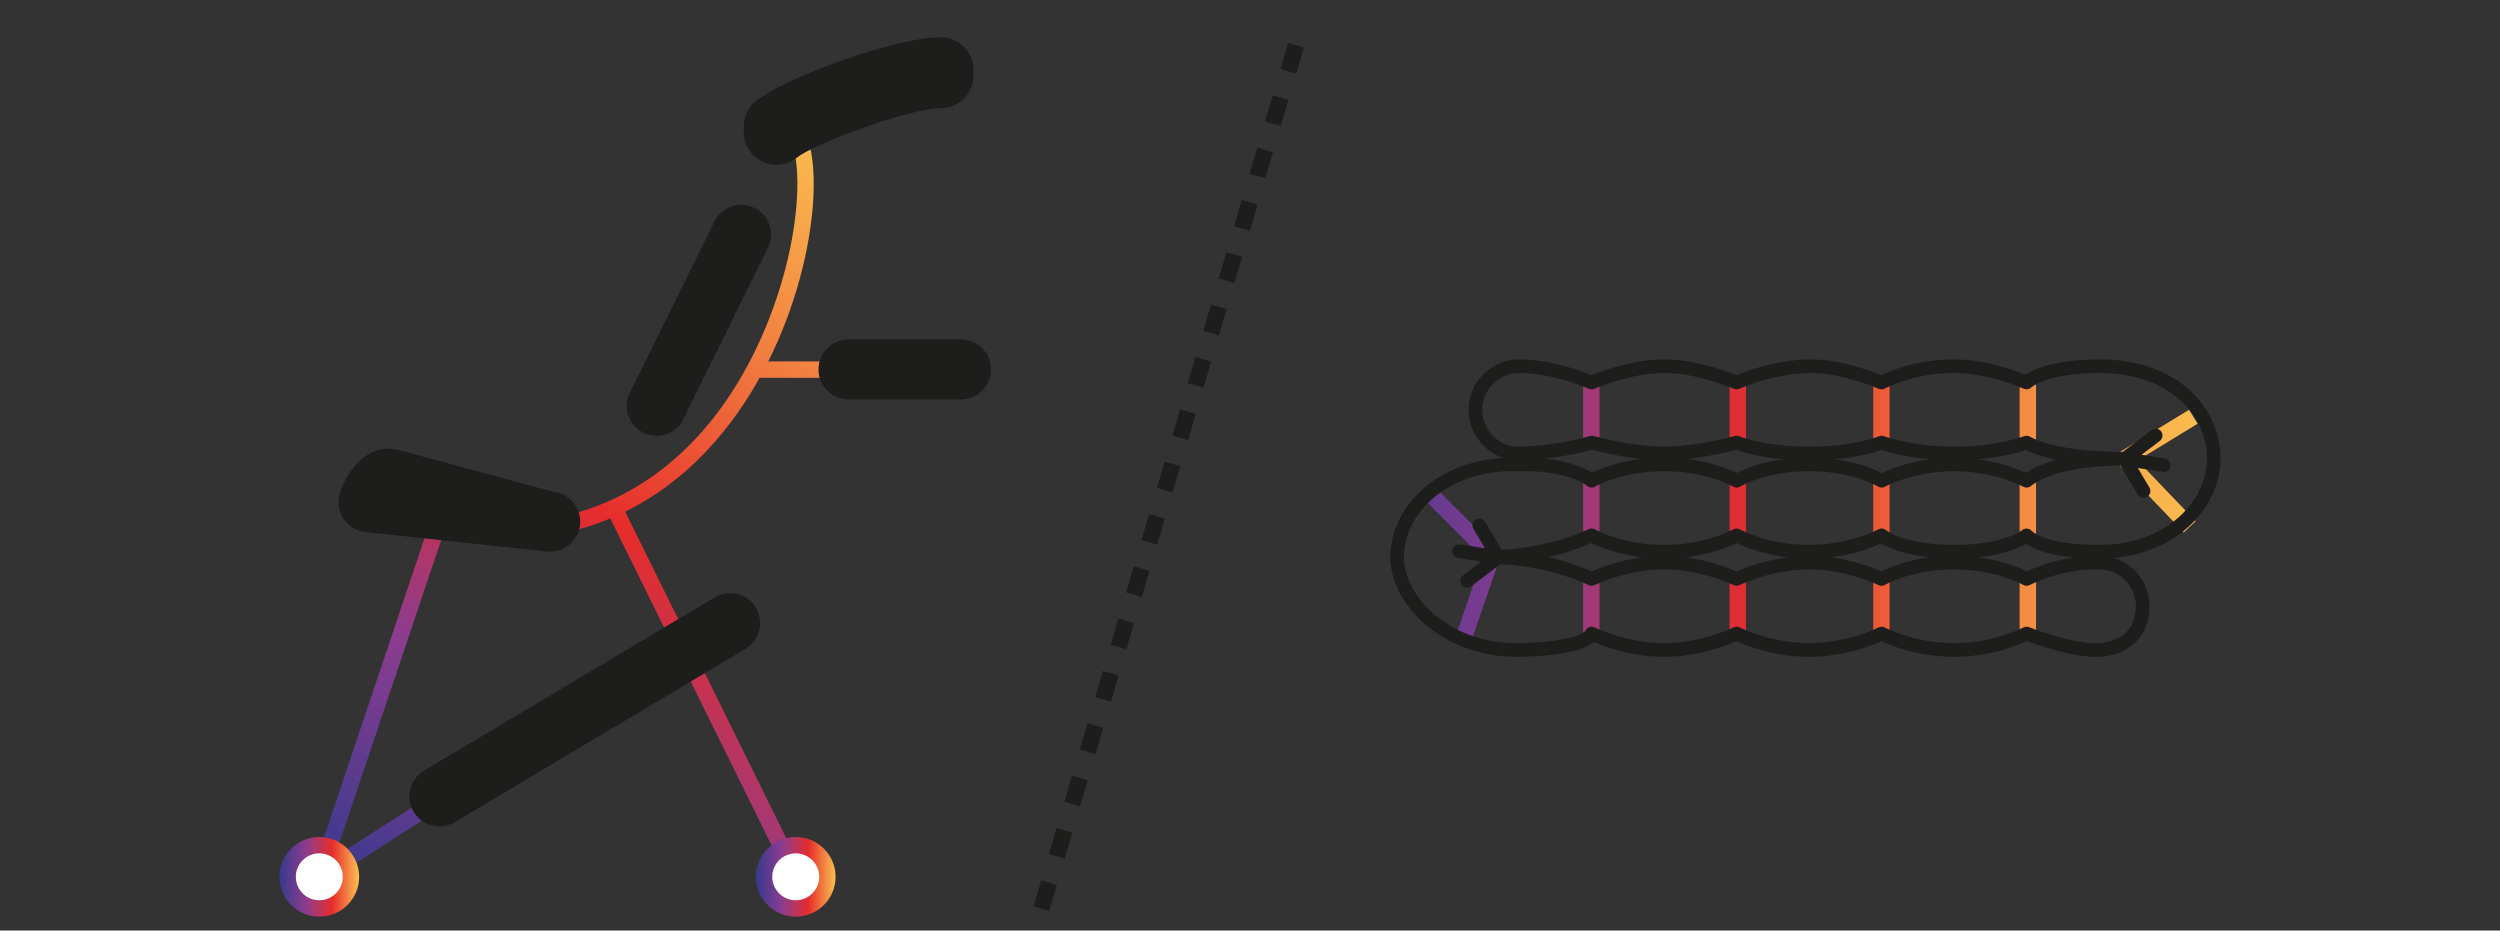 <?xml version="1.0" encoding="utf-8"?>
<!-- Generator: Adobe Illustrator 15.0.0, SVG Export Plug-In  -->
<!DOCTYPE svg PUBLIC "-//W3C//DTD SVG 1.1//EN" "http://www.w3.org/Graphics/SVG/1.1/DTD/svg11.dtd">
<svg version="1.1"
	 xmlns="http://www.w3.org/2000/svg" xmlns:xlink="http://www.w3.org/1999/xlink" xmlns:a="http://ns.adobe.com/AdobeSVGViewerExtensions/3.0/"
	 x="0px" y="0px" width="180px" height="67px" viewBox="-20.121 -2.684 180 67" enable-background="new -20.121 -2.684 180 67"
	 xml:space="preserve">
<rect x="-20.121" y="-2.684" width="180" height="67" fill="#333333" stroke="none"/>
<defs>
</defs>
<path fill="#1D1D1B" d="M55.42,62.912l-1.128-0.332l0.554-1.885l1.13,0.334L55.42,62.912z M56.532,59.144l-1.131-0.334l0.557-1.884
	l1.13,0.333L56.532,59.144z M57.644,55.375l-1.131-0.333l0.556-1.883l1.131,0.332L57.644,55.375z M58.754,51.609l-1.13-0.334
	l0.556-1.885l1.131,0.332L58.754,51.609z M59.865,47.839l-1.13-0.333l0.556-1.884l1.129,0.333L59.865,47.839z M60.978,44.072
	l-1.131-0.334l0.556-1.884l1.13,0.333L60.978,44.072z M62.089,40.303l-1.131-0.333l0.555-1.885l1.131,0.334L62.089,40.303z
	 M63.199,36.535l-1.13-0.332l0.555-1.885l1.131,0.334L63.199,36.535z M64.311,32.768l-1.13-0.334l0.556-1.885l1.13,0.334
	L64.311,32.768z M65.422,29l-1.131-0.333l0.557-1.884l1.13,0.333L65.422,29z M66.533,25.231l-1.131-0.333l0.557-1.884l1.13,0.334
	L66.533,25.231z M67.644,21.462l-1.13-0.333l0.556-1.884l1.131,0.333L67.644,21.462z M68.756,17.694l-1.13-0.333l0.556-1.884
	l1.129,0.333L68.756,17.694z M69.867,13.927l-1.131-0.333l0.557-1.885l1.129,0.333L69.867,13.927z M70.979,10.159l-1.131-0.333
	l0.555-1.885l1.131,0.333L70.979,10.159z M72.088,6.391l-1.129-0.333l0.555-1.884l1.131,0.333L72.088,6.391z M73.202,2.622
	l-1.131-0.333l0.555-1.884l1.131,0.333L73.202,2.622z"/>
<linearGradient id="SVGID_1_" gradientUnits="userSpaceOnUse" x1="73.371" y1="40.303" x2="139.372" y2="40.303">
	<stop  offset="0" style="stop-color:#363A8E"/>
	<stop  offset="0.261" style="stop-color:#8C3C8F"/>
	<stop  offset="0.5" style="stop-color:#E62D2C"/>
	<stop  offset="0.564" style="stop-color:#E94331"/>
	<stop  offset="0.772" style="stop-color:#F38642"/>
	<stop  offset="0.923" style="stop-color:#F9B04C"/>
	<stop  offset="1" style="stop-color:#FBC050"/>
</linearGradient>
<polygon fill="url(#SVGID_1_)" points="85.87,43.316 84.754,42.933 86.696,37.291 87.809,37.673 "/>
<linearGradient id="SVGID_2_" gradientUnits="userSpaceOnUse" x1="73.374" y1="35.113" x2="139.369" y2="35.113">
	<stop  offset="0" style="stop-color:#363A8E"/>
	<stop  offset="0.261" style="stop-color:#8C3C8F"/>
	<stop  offset="0.5" style="stop-color:#E62D2C"/>
	<stop  offset="0.564" style="stop-color:#E94331"/>
	<stop  offset="0.772" style="stop-color:#F38642"/>
	<stop  offset="0.923" style="stop-color:#F9B04C"/>
	<stop  offset="1" style="stop-color:#FBC050"/>
</linearGradient>
<polygon fill="url(#SVGID_2_)" points="86.901,37.755 82.45,33.304 83.282,32.47 87.735,36.923 "/>
<linearGradient id="SVGID_3_" gradientUnits="userSpaceOnUse" x1="73.386" y1="26.994" x2="139.339" y2="26.994">
	<stop  offset="0" style="stop-color:#363A8E"/>
	<stop  offset="0.261" style="stop-color:#8C3C8F"/>
	<stop  offset="0.5" style="stop-color:#E62D2C"/>
	<stop  offset="0.564" style="stop-color:#E94331"/>
	<stop  offset="0.772" style="stop-color:#F38642"/>
	<stop  offset="0.923" style="stop-color:#F9B04C"/>
	<stop  offset="1" style="stop-color:#FBC050"/>
</linearGradient>
<rect x="93.866" y="24.833" fill="url(#SVGID_3_)" width="1.178" height="4.322"/>
<linearGradient id="SVGID_4_" gradientUnits="userSpaceOnUse" x1="73.342" y1="26.994" x2="139.405" y2="26.994">
	<stop  offset="0" style="stop-color:#363A8E"/>
	<stop  offset="0.261" style="stop-color:#8C3C8F"/>
	<stop  offset="0.5" style="stop-color:#E62D2C"/>
	<stop  offset="0.564" style="stop-color:#E94331"/>
	<stop  offset="0.772" style="stop-color:#F38642"/>
	<stop  offset="0.923" style="stop-color:#F9B04C"/>
	<stop  offset="1" style="stop-color:#FBC050"/>
</linearGradient>
<rect x="104.407" y="24.833" fill="url(#SVGID_4_)" width="1.18" height="4.322"/>
<linearGradient id="SVGID_5_" gradientUnits="userSpaceOnUse" x1="73.401" y1="26.994" x2="139.354" y2="26.994">
	<stop  offset="0" style="stop-color:#363A8E"/>
	<stop  offset="0.261" style="stop-color:#8C3C8F"/>
	<stop  offset="0.5" style="stop-color:#E62D2C"/>
	<stop  offset="0.564" style="stop-color:#E94331"/>
	<stop  offset="0.772" style="stop-color:#F38642"/>
	<stop  offset="0.923" style="stop-color:#F9B04C"/>
	<stop  offset="1" style="stop-color:#FBC050"/>
</linearGradient>
<rect x="114.752" y="24.833" fill="url(#SVGID_5_)" width="1.178" height="4.322"/>
<linearGradient id="SVGID_6_" gradientUnits="userSpaceOnUse" x1="73.322" y1="26.994" x2="139.384" y2="26.994">
	<stop  offset="0" style="stop-color:#363A8E"/>
	<stop  offset="0.261" style="stop-color:#8C3C8F"/>
	<stop  offset="0.5" style="stop-color:#E62D2C"/>
	<stop  offset="0.564" style="stop-color:#E94331"/>
	<stop  offset="0.772" style="stop-color:#F38642"/>
	<stop  offset="0.923" style="stop-color:#F9B04C"/>
	<stop  offset="1" style="stop-color:#FBC050"/>
</linearGradient>
<rect x="125.293" y="24.833" fill="url(#SVGID_6_)" width="1.18" height="4.322"/>
<linearGradient id="SVGID_7_" gradientUnits="userSpaceOnUse" x1="73.386" y1="33.935" x2="139.339" y2="33.935">
	<stop  offset="0" style="stop-color:#363A8E"/>
	<stop  offset="0.261" style="stop-color:#8C3C8F"/>
	<stop  offset="0.5" style="stop-color:#E62D2C"/>
	<stop  offset="0.564" style="stop-color:#E94331"/>
	<stop  offset="0.772" style="stop-color:#F38642"/>
	<stop  offset="0.923" style="stop-color:#F9B04C"/>
	<stop  offset="1" style="stop-color:#FBC050"/>
</linearGradient>
<rect x="93.866" y="31.774" fill="url(#SVGID_7_)" width="1.178" height="4.321"/>
<linearGradient id="SVGID_8_" gradientUnits="userSpaceOnUse" x1="73.342" y1="33.935" x2="139.405" y2="33.935">
	<stop  offset="0" style="stop-color:#363A8E"/>
	<stop  offset="0.261" style="stop-color:#8C3C8F"/>
	<stop  offset="0.5" style="stop-color:#E62D2C"/>
	<stop  offset="0.564" style="stop-color:#E94331"/>
	<stop  offset="0.772" style="stop-color:#F38642"/>
	<stop  offset="0.923" style="stop-color:#F9B04C"/>
	<stop  offset="1" style="stop-color:#FBC050"/>
</linearGradient>
<rect x="104.407" y="31.774" fill="url(#SVGID_8_)" width="1.18" height="4.321"/>
<linearGradient id="SVGID_9_" gradientUnits="userSpaceOnUse" x1="73.401" y1="33.935" x2="139.354" y2="33.935">
	<stop  offset="0" style="stop-color:#363A8E"/>
	<stop  offset="0.261" style="stop-color:#8C3C8F"/>
	<stop  offset="0.5" style="stop-color:#E62D2C"/>
	<stop  offset="0.564" style="stop-color:#E94331"/>
	<stop  offset="0.772" style="stop-color:#F38642"/>
	<stop  offset="0.923" style="stop-color:#F9B04C"/>
	<stop  offset="1" style="stop-color:#FBC050"/>
</linearGradient>
<rect x="114.752" y="31.774" fill="url(#SVGID_9_)" width="1.178" height="4.321"/>
<linearGradient id="SVGID_10_" gradientUnits="userSpaceOnUse" x1="73.322" y1="33.935" x2="139.384" y2="33.935">
	<stop  offset="0" style="stop-color:#363A8E"/>
	<stop  offset="0.261" style="stop-color:#8C3C8F"/>
	<stop  offset="0.5" style="stop-color:#E62D2C"/>
	<stop  offset="0.564" style="stop-color:#E94331"/>
	<stop  offset="0.772" style="stop-color:#F38642"/>
	<stop  offset="0.923" style="stop-color:#F9B04C"/>
	<stop  offset="1" style="stop-color:#FBC050"/>
</linearGradient>
<rect x="125.293" y="31.774" fill="url(#SVGID_10_)" width="1.18" height="4.321"/>
<linearGradient id="SVGID_11_" gradientUnits="userSpaceOnUse" x1="73.386" y1="40.678" x2="139.339" y2="40.678">
	<stop  offset="0" style="stop-color:#363A8E"/>
	<stop  offset="0.261" style="stop-color:#8C3C8F"/>
	<stop  offset="0.5" style="stop-color:#E62D2C"/>
	<stop  offset="0.564" style="stop-color:#E94331"/>
	<stop  offset="0.772" style="stop-color:#F38642"/>
	<stop  offset="0.923" style="stop-color:#F9B04C"/>
	<stop  offset="1" style="stop-color:#FBC050"/>
</linearGradient>
<rect x="93.866" y="38.517" fill="url(#SVGID_11_)" width="1.178" height="4.322"/>
<linearGradient id="SVGID_12_" gradientUnits="userSpaceOnUse" x1="73.342" y1="40.678" x2="139.405" y2="40.678">
	<stop  offset="0" style="stop-color:#363A8E"/>
	<stop  offset="0.261" style="stop-color:#8C3C8F"/>
	<stop  offset="0.5" style="stop-color:#E62D2C"/>
	<stop  offset="0.564" style="stop-color:#E94331"/>
	<stop  offset="0.772" style="stop-color:#F38642"/>
	<stop  offset="0.923" style="stop-color:#F9B04C"/>
	<stop  offset="1" style="stop-color:#FBC050"/>
</linearGradient>
<rect x="104.407" y="38.517" fill="url(#SVGID_12_)" width="1.18" height="4.322"/>
<linearGradient id="SVGID_13_" gradientUnits="userSpaceOnUse" x1="73.401" y1="40.678" x2="139.354" y2="40.678">
	<stop  offset="0" style="stop-color:#363A8E"/>
	<stop  offset="0.261" style="stop-color:#8C3C8F"/>
	<stop  offset="0.5" style="stop-color:#E62D2C"/>
	<stop  offset="0.564" style="stop-color:#E94331"/>
	<stop  offset="0.772" style="stop-color:#F38642"/>
	<stop  offset="0.923" style="stop-color:#F9B04C"/>
	<stop  offset="1" style="stop-color:#FBC050"/>
</linearGradient>
<rect x="114.752" y="38.517" fill="url(#SVGID_13_)" width="1.178" height="4.322"/>
<linearGradient id="SVGID_14_" gradientUnits="userSpaceOnUse" x1="73.322" y1="40.678" x2="139.384" y2="40.678">
	<stop  offset="0" style="stop-color:#363A8E"/>
	<stop  offset="0.261" style="stop-color:#8C3C8F"/>
	<stop  offset="0.5" style="stop-color:#E62D2C"/>
	<stop  offset="0.564" style="stop-color:#E94331"/>
	<stop  offset="0.772" style="stop-color:#F38642"/>
	<stop  offset="0.923" style="stop-color:#F9B04C"/>
	<stop  offset="1" style="stop-color:#FBC050"/>
</linearGradient>
<rect x="125.293" y="38.517" fill="url(#SVGID_14_)" width="1.18" height="4.322"/>
<linearGradient id="SVGID_15_" gradientUnits="userSpaceOnUse" x1="73.366" y1="28.834" x2="139.371" y2="28.834">
	<stop  offset="0" style="stop-color:#363A8E"/>
	<stop  offset="0.261" style="stop-color:#8C3C8F"/>
	<stop  offset="0.5" style="stop-color:#E62D2C"/>
	<stop  offset="0.564" style="stop-color:#E94331"/>
	<stop  offset="0.772" style="stop-color:#F38642"/>
	<stop  offset="0.923" style="stop-color:#F9B04C"/>
	<stop  offset="1" style="stop-color:#FBC050"/>
</linearGradient>
<polygon fill="url(#SVGID_15_)" points="133.155,30.849 132.54,29.842 137.493,26.818 138.106,27.825 "/>
<linearGradient id="SVGID_16_" gradientUnits="userSpaceOnUse" x1="73.376" y1="32.794" x2="139.371" y2="32.794">
	<stop  offset="0" style="stop-color:#363A8E"/>
	<stop  offset="0.261" style="stop-color:#8C3C8F"/>
	<stop  offset="0.5" style="stop-color:#E62D2C"/>
	<stop  offset="0.564" style="stop-color:#E94331"/>
	<stop  offset="0.772" style="stop-color:#F38642"/>
	<stop  offset="0.923" style="stop-color:#F9B04C"/>
	<stop  offset="1" style="stop-color:#FBC050"/>
</linearGradient>
<polygon fill="url(#SVGID_16_)" points="137.112,35.651 132.422,30.752 133.274,29.938 137.963,34.837 "/>
<path fill="#1D1D1B" d="M139.758,30.326c0-3.545-2.98-7.133-8.682-7.133h-0.066c-3.248,0.016-4.729,0.722-5.293,1.104
	c-0.752-0.309-2.908-1.104-5.145-1.104c-2.656,0-4.605,0.822-5.242,1.129c-0.703-0.285-2.969-1.13-5.068-1.13l-0.141,0.001
	c-2.416,0.045-4.557,0.86-5.213,1.136c-0.684-0.279-2.969-1.136-5.217-1.136c-2.25,0-4.535,0.857-5.219,1.136
	c-0.672-0.282-2.91-1.136-5.223-1.136c-2.004,0-3.633,1.63-3.633,3.634c0,1.588,1.059,2.977,2.479,3.457
	c-5.1,0.32-8.117,3.781-8.117,7.131c0,3.449,3.83,7.285,9.281,7.189c3.412-0.069,4.818-0.572,5.371-1.059
	c0.795,0.342,2.75,1.059,5.061,1.059c2.477,0,4.547-0.826,5.217-1.125c0.656,0.303,2.672,1.125,5.223,1.125
	c2.541,0,4.553-0.815,5.217-1.123c0.652,0.312,2.613,1.123,5.225,1.123c2.641,0,4.615-0.831,5.244-1.133
	c0.725,0.275,3.133,1.139,4.955,1.139c0.09,0,0.178-0.002,0.266-0.007c2.193-0.108,3.609-1.534,3.609-3.634
	c0-1.645-1.084-3.039-2.566-3.484C136.911,37.042,139.758,33.63,139.758,30.326z M131.012,36.549c-3.893,0-4.83-0.987-4.83-0.987
	c-0.082-0.105-0.205-0.171-0.336-0.186c-0.133-0.018-0.268,0.024-0.369,0.109c-0.014,0.01-1.344,1.063-4.904,1.063
	c-3.563,0-4.893-1.054-4.902-1.06c-0.156-0.135-0.383-0.156-0.563-0.055c-0.02,0.012-1.988,1.114-4.977,1.114
	s-4.957-1.103-4.975-1.114c-0.152-0.086-0.338-0.086-0.49,0.002c-0.02,0.011-1.969,1.112-4.975,1.112s-4.955-1.102-4.975-1.112
	c-0.143-0.082-0.32-0.088-0.469-0.014c-0.029,0.016-2.574,1.287-6.242,1.484l-1.197-2.019c-0.137-0.231-0.438-0.31-0.672-0.171
	s-0.311,0.439-0.172,0.673l0.834,1.407l-1.795-0.279c-0.268-0.043-0.52,0.141-0.561,0.409c-0.043,0.268,0.141,0.52,0.408,0.562
	l1.678,0.26l-1.311,0.996c-0.217,0.164-0.26,0.473-0.096,0.688c0.098,0.129,0.244,0.195,0.393,0.195
	c0.104,0,0.207-0.033,0.295-0.101l2.078-1.575c0.008-0.002,0.014-0.004,0.02-0.006c0.012,0,0.021-0.004,0.031-0.006
	c3.744,0.191,6.277,1.484,6.305,1.5c0.139,0.071,0.305,0.073,0.445,0.004c0.021-0.012,2.299-1.127,5.002-1.127
	c2.691,0,4.979,1.115,5.002,1.127c0.137,0.067,0.299,0.067,0.438,0c0.021-0.012,2.295-1.127,5-1.127c2.695,0,4.98,1.115,5.004,1.127
	c0.146,0.073,0.324,0.066,0.467-0.018c0.02-0.012,1.914-1.109,4.971-1.109s4.949,1.098,4.967,1.107
	c0.146,0.088,0.328,0.093,0.479,0.016c0.021-0.012,2.209-1.129,4.699-1.129c0.092,0,0.186,0.002,0.303,0.006h0.043
	c1.434,0,2.602,1.188,2.602,2.65c0,1.578-1,2.568-2.676,2.654c-1.932,0.09-4.982-1.133-5.014-1.146
	c-0.059-0.022-0.121-0.034-0.184-0.034c-0.08,0-0.162,0.02-0.234,0.06c-0.021,0.011-2.09,1.118-4.984,1.118
	c-2.896,0-4.965-1.107-4.984-1.118c-0.145-0.079-0.32-0.08-0.463-0.004c-0.023,0.011-2.186,1.122-4.994,1.122
	s-4.971-1.111-4.992-1.122c-0.141-0.073-0.307-0.075-0.447-0.004c-0.023,0.011-2.279,1.126-5,1.126c-2.723,0-4.979-1.115-5-1.126
	c-0.143-0.069-0.311-0.069-0.449,0.005c-0.111,0.059-0.193,0.154-0.234,0.27c-0.082,0.094-0.824,0.771-4.768,0.852
	c-4.854,0.104-8.279-3.227-8.279-6.207c0-3.034,2.961-6.174,7.914-6.174c0.119,0,0.24,0.002,0.385,0.006
	c3.559-0.08,4.869,1.042,4.877,1.048c0.162,0.149,0.402,0.173,0.59,0.059c0.018-0.011,1.846-1.106,4.965-1.106
	c3.096,0,4.945,1.096,4.963,1.106c0.16,0.097,0.361,0.096,0.518-0.003c0.02-0.012,1.803-1.104,4.959-1.104s4.941,1.092,4.957,1.102
	c0.152,0.099,0.346,0.102,0.5,0.016c0.021-0.011,2.061-1.117,4.984-1.117c2.908,0,4.963,1.106,4.982,1.117
	c0.186,0.104,0.42,0.069,0.576-0.075c0.016-0.015,1.568-1.406,6.422-1.448l1.236,2.082c0.092,0.155,0.256,0.242,0.424,0.242
	c0.084,0,0.172-0.023,0.25-0.07c0.232-0.138,0.311-0.439,0.172-0.673l-0.836-1.406l1.797,0.278c0.025,0.004,0.051,0.006,0.076,0.006
	c0.238,0,0.447-0.172,0.484-0.415c0.043-0.269-0.141-0.519-0.408-0.561l-1.678-0.261l1.311-0.996
	c0.217-0.164,0.258-0.472,0.096-0.688c-0.166-0.216-0.473-0.258-0.689-0.094l-2.07,1.571h-0.059c-4.9-0.007-6.576-1.069-6.59-1.077
	c-0.133-0.091-0.303-0.111-0.455-0.052c-0.02,0.007-1.984,0.752-5.041,0.752c-3.059,0-5.023-0.745-5.043-0.752
	c-0.119-0.047-0.256-0.043-0.373,0.007c-0.018,0.007-1.771,0.745-5.025,0.745c-3.252,0-5.008-0.738-5.023-0.745
	c-0.104-0.045-0.219-0.054-0.33-0.022c-0.027,0.008-2.732,0.767-5.086,0.767c-2.355,0-5.059-0.759-5.086-0.767
	c-0.096-0.027-0.195-0.024-0.287,0.006c-0.021,0.007-2.123,0.687-5.08,0.761l-0.061,0.001c-1.398,0-2.58-1.215-2.58-2.653
	c0-1.462,1.191-2.652,2.652-2.652c2.49,0,4.992,1.123,5.018,1.135c0.127,0.059,0.273,0.059,0.402,0.002
	c0.025-0.012,2.598-1.137,5.021-1.137c2.416,0,4.996,1.125,5.021,1.137c0.127,0.057,0.275,0.056,0.404-0.003
	c0.023-0.011,2.387-1.084,5.023-1.134l0.121-0.001c2.262,0,4.867,1.127,4.893,1.139c0.141,0.062,0.303,0.054,0.436-0.021
	c0.02-0.011,2.057-1.117,4.982-1.117c2.498,0,4.99,1.123,5.016,1.134c0.182,0.084,0.406,0.04,0.551-0.1
	c0.012-0.01,1.104-1.015,4.875-1.034h0.063c5.057,0,7.701,3.095,7.701,6.151C138.778,33.384,135.874,36.549,131.012,36.549z
	 M129.168,37.45c-1.582,0.237-2.855,0.768-3.365,1.005c-0.492-0.248-1.711-0.779-3.498-1.011c1.859-0.194,2.943-0.677,3.451-0.972
	C126.221,36.794,127.211,37.262,129.168,37.45z M118.84,37.444c-1.793,0.231-3.016,0.767-3.504,1.013
	c-0.533-0.236-1.912-0.785-3.65-1.016c1.809-0.215,3.094-0.749,3.633-1.009C115.792,36.718,116.889,37.24,118.84,37.444z
	 M108.577,37.441c-1.754,0.232-3.145,0.791-3.666,1.023c-0.52-0.232-1.908-0.789-3.664-1.023c1.854-0.219,3.15-0.771,3.666-1.026
	C105.43,36.669,106.731,37.222,108.577,37.441z M98.135,37.441c-1.75,0.232-3.135,0.788-3.66,1.02
	c-0.447-0.209-1.541-0.671-3.109-1.033c1.545-0.354,2.637-0.809,3.094-1.016C94.969,36.662,96.27,37.22,98.135,37.441z
	 M91.12,30.336c1.729-0.187,2.951-0.52,3.359-0.642c0.457,0.122,1.918,0.491,3.549,0.668c-1.775,0.216-2.992,0.73-3.518,0.992
	C94.042,31.056,92.985,30.532,91.12,30.336z M101.354,30.363c1.609-0.174,3.053-0.536,3.531-0.663
	c0.41,0.152,1.561,0.521,3.408,0.683c-1.744,0.23-2.898,0.74-3.385,0.99C104.401,31.117,103.172,30.583,101.354,30.363z
	 M111.971,30.382c1.816-0.159,2.961-0.519,3.389-0.675c0.447,0.151,1.674,0.517,3.467,0.677c-1.711,0.234-2.955,0.753-3.463,0.994
	C114.883,31.127,113.725,30.615,111.971,30.382z M122.319,30.384c1.744-0.156,2.951-0.506,3.428-0.664
	c0.324,0.165,1.01,0.455,2.184,0.697c-1.158,0.319-1.846,0.701-2.193,0.939C125.204,31.109,123.981,30.612,122.319,30.384z"/>
<linearGradient id="SVGID_17_" gradientUnits="userSpaceOnUse" x1="2.185" y1="59.833" x2="41.176" y2="6.502">
	<stop  offset="0" style="stop-color:#363A8E"/>
	<stop  offset="0.261" style="stop-color:#8C3C8F"/>
	<stop  offset="0.5" style="stop-color:#E62D2C"/>
	<stop  offset="0.564" style="stop-color:#E94331"/>
	<stop  offset="0.772" style="stop-color:#F38642"/>
	<stop  offset="0.923" style="stop-color:#F9B04C"/>
	<stop  offset="1" style="stop-color:#FBC050"/>
</linearGradient>
<path fill="url(#SVGID_17_)" d="M16.037,36.159c-0.711,0-1.444-0.032-2.2-0.104c-0.324-0.029-0.563-0.315-0.533-0.642
	c0.03-0.322,0.321-0.566,0.64-0.531c8.683,0.795,14.109-3.506,17.136-7.262c5.328-6.612,7.03-16.2,5.86-19.896
	c-0.099-0.31,0.074-0.642,0.385-0.739c0.31-0.1,0.641,0.073,0.738,0.384c1.277,4.037-0.412,13.976-6.066,20.991
	C29.053,32.013,23.964,36.159,16.037,36.159z"/>
<linearGradient id="SVGID_18_" gradientUnits="userSpaceOnUse" x1="8.223" y1="64.245" x2="47.212" y2="10.917">
	<stop  offset="0" style="stop-color:#363A8E"/>
	<stop  offset="0.261" style="stop-color:#8C3C8F"/>
	<stop  offset="0.5" style="stop-color:#E62D2C"/>
	<stop  offset="0.564" style="stop-color:#E94331"/>
	<stop  offset="0.772" style="stop-color:#F38642"/>
	<stop  offset="0.923" style="stop-color:#F9B04C"/>
	<stop  offset="1" style="stop-color:#FBC050"/>
</linearGradient>
<path fill="url(#SVGID_18_)" d="M40.847,24.516h-6.293c-0.325,0-0.589-0.264-0.589-0.589s0.264-0.589,0.589-0.589h6.293
	c0.325,0,0.589,0.264,0.589,0.589S41.172,24.516,40.847,24.516z"/>
<path fill="#1D1D1B" d="M27.156,28.696c-0.239,0-0.48-0.04-0.718-0.124c-1.126-0.397-1.717-1.631-1.32-2.756l6.087-12.311
	c0.396-1.126,1.63-1.718,2.756-1.321c1.124,0.397,1.716,1.631,1.319,2.756l-6.086,12.312C28.882,28.14,28.048,28.696,27.156,28.696z
	"/>
<linearGradient id="SVGID_19_" gradientUnits="userSpaceOnUse" x1="14.81" y1="69.062" x2="53.8" y2="15.734">
	<stop  offset="0" style="stop-color:#363A8E"/>
	<stop  offset="0.261" style="stop-color:#8C3C8F"/>
	<stop  offset="0.5" style="stop-color:#E62D2C"/>
	<stop  offset="0.564" style="stop-color:#E94331"/>
	<stop  offset="0.772" style="stop-color:#F38642"/>
	<stop  offset="0.923" style="stop-color:#F9B04C"/>
	<stop  offset="1" style="stop-color:#FBC050"/>
</linearGradient>
<path fill="url(#SVGID_19_)" d="M37.065,60.746c-0.217,0-0.427-0.121-0.528-0.328L23.849,34.705
	c-0.145-0.293-0.025-0.646,0.268-0.789c0.291-0.145,0.645-0.025,0.788,0.267l12.689,25.713c0.144,0.292,0.023,0.646-0.268,0.79
	C37.242,60.726,37.152,60.746,37.065,60.746z"/>
<circle fill="#FFFFFF" cx="37.171" cy="60.447" r="2.28"/>
<linearGradient id="SVGID_20_" gradientUnits="userSpaceOnUse" x1="34.303" y1="60.447" x2="40.04" y2="60.447">
	<stop  offset="0" style="stop-color:#363A8E"/>
	<stop  offset="0.33" style="stop-color:#8C3C8F"/>
	<stop  offset="0.66" style="stop-color:#E62D2C"/>
	<stop  offset="1" style="stop-color:#FBC050"/>
</linearGradient>
<path fill="url(#SVGID_20_)" d="M37.171,63.316c-1.581,0-2.868-1.287-2.868-2.869c0-1.581,1.287-2.868,2.868-2.868
	c1.582,0,2.869,1.287,2.869,2.868C40.04,62.029,38.753,63.316,37.171,63.316z M37.171,58.757c-0.932,0-1.69,0.759-1.69,1.689
	c0,0.933,0.759,1.69,1.69,1.69c0.933,0,1.69-0.758,1.69-1.69C38.861,59.516,38.104,58.757,37.171,58.757z"/>
<linearGradient id="SVGID_21_" gradientUnits="userSpaceOnUse" x1="4.387" y1="61.442" x2="43.378" y2="8.111">
	<stop  offset="0" style="stop-color:#363A8E"/>
	<stop  offset="0.261" style="stop-color:#8C3C8F"/>
	<stop  offset="0.5" style="stop-color:#E62D2C"/>
	<stop  offset="0.564" style="stop-color:#E94331"/>
	<stop  offset="0.772" style="stop-color:#F38642"/>
	<stop  offset="0.923" style="stop-color:#F9B04C"/>
	<stop  offset="1" style="stop-color:#FBC050"/>
</linearGradient>
<path fill="url(#SVGID_21_)" d="M2.869,61.038c-0.194,0-0.384-0.097-0.496-0.271c-0.176-0.273-0.097-0.639,0.177-0.814l8.477-5.453
	c0.274-0.176,0.639-0.098,0.814,0.177s0.098,0.639-0.177,0.814l-8.477,5.452C3.089,61.007,2.979,61.038,2.869,61.038z"/>
<path fill="#1D1D1B" d="M11.515,56.82c-0.736,0-1.453-0.375-1.858-1.054c-0.611-1.025-0.275-2.351,0.75-2.963l20.93-12.478
	c1.025-0.609,2.351-0.274,2.962,0.751c0.611,1.024,0.274,2.351-0.75,2.962L12.619,56.515C12.271,56.722,11.891,56.82,11.515,56.82z"
	/>
<linearGradient id="SVGID_22_" gradientUnits="userSpaceOnUse" x1="-0.319" y1="58.002" x2="38.672" y2="4.671">
	<stop  offset="0" style="stop-color:#363A8E"/>
	<stop  offset="0.261" style="stop-color:#8C3C8F"/>
	<stop  offset="0.5" style="stop-color:#E62D2C"/>
	<stop  offset="0.564" style="stop-color:#E94331"/>
	<stop  offset="0.772" style="stop-color:#F38642"/>
	<stop  offset="0.923" style="stop-color:#F9B04C"/>
	<stop  offset="1" style="stop-color:#FBC050"/>
</linearGradient>
<path fill="url(#SVGID_22_)" d="M2.868,61.038c-0.062,0-0.125-0.011-0.188-0.03c-0.309-0.104-0.474-0.439-0.37-0.747l8.476-25.208
	c0.104-0.308,0.438-0.473,0.747-0.37c0.309,0.103,0.475,0.438,0.371,0.747L3.428,60.636C3.345,60.882,3.115,61.038,2.868,61.038z"/>
<circle fill="#FFFFFF" cx="2.869" cy="60.447" r="2.279"/>
<linearGradient id="SVGID_23_" gradientUnits="userSpaceOnUse" x1="0" y1="60.449" x2="5.737" y2="60.449">
	<stop  offset="0" style="stop-color:#363A8E"/>
	<stop  offset="0.33" style="stop-color:#8C3C8F"/>
	<stop  offset="0.66" style="stop-color:#E62D2C"/>
	<stop  offset="1" style="stop-color:#FBC050"/>
</linearGradient>
<path fill="url(#SVGID_23_)" d="M2.868,63.316C1.287,63.316,0,62.029,0,60.447c0-1.58,1.287-2.866,2.868-2.866
	c1.582,0,2.869,1.286,2.869,2.866C5.737,62.029,4.45,63.316,2.868,63.316z M2.868,58.757c-0.932,0-1.689,0.759-1.689,1.689
	c0,0.933,0.758,1.69,1.689,1.69c0.933,0,1.69-0.758,1.69-1.69C4.559,59.516,3.801,58.757,2.868,58.757z"/>
<path fill="#1D1D1B" d="M19.496,37.041c-0.077,0-0.154-0.004-0.233-0.012l-13.08-1.406c-1.187-0.127-2.045-1.193-1.917-2.381
	c0.128-1.185,1.742-4.284,4.427-3.499l11.032,2.987c1.186,0.129,2.044,1.193,1.917,2.381C21.522,36.218,20.586,37.041,19.496,37.041
	z"/>
<path fill="#1D1D1B" d="M49.072,26.077h-8.101c-1.193,0-2.161-0.967-2.161-2.161c0-1.193,0.968-2.161,2.161-2.161h8.101
	c1.192,0,2.16,0.968,2.16,2.161C51.232,25.109,50.265,26.077,49.072,26.077z"/>
<path fill="#1D1D1B" d="M49.975,2.357C49.975,1.057,48.919,0,47.617,0C44.297,0,36.38,2.899,34.29,4.609
	c-0.626,0.512-0.92,1.279-0.855,2.029c-0.047,0.586,0.122,1.19,0.523,1.681c0.467,0.57,1.143,0.864,1.826,0.864
	c0.525,0,1.053-0.174,1.492-0.532c1.165-0.954,8.058-3.543,10.341-3.543c1.302,0,2.357-1.055,2.357-2.357
	c0-0.066-0.004-0.131-0.01-0.197C49.971,2.489,49.975,2.424,49.975,2.357z"/>
</svg>
